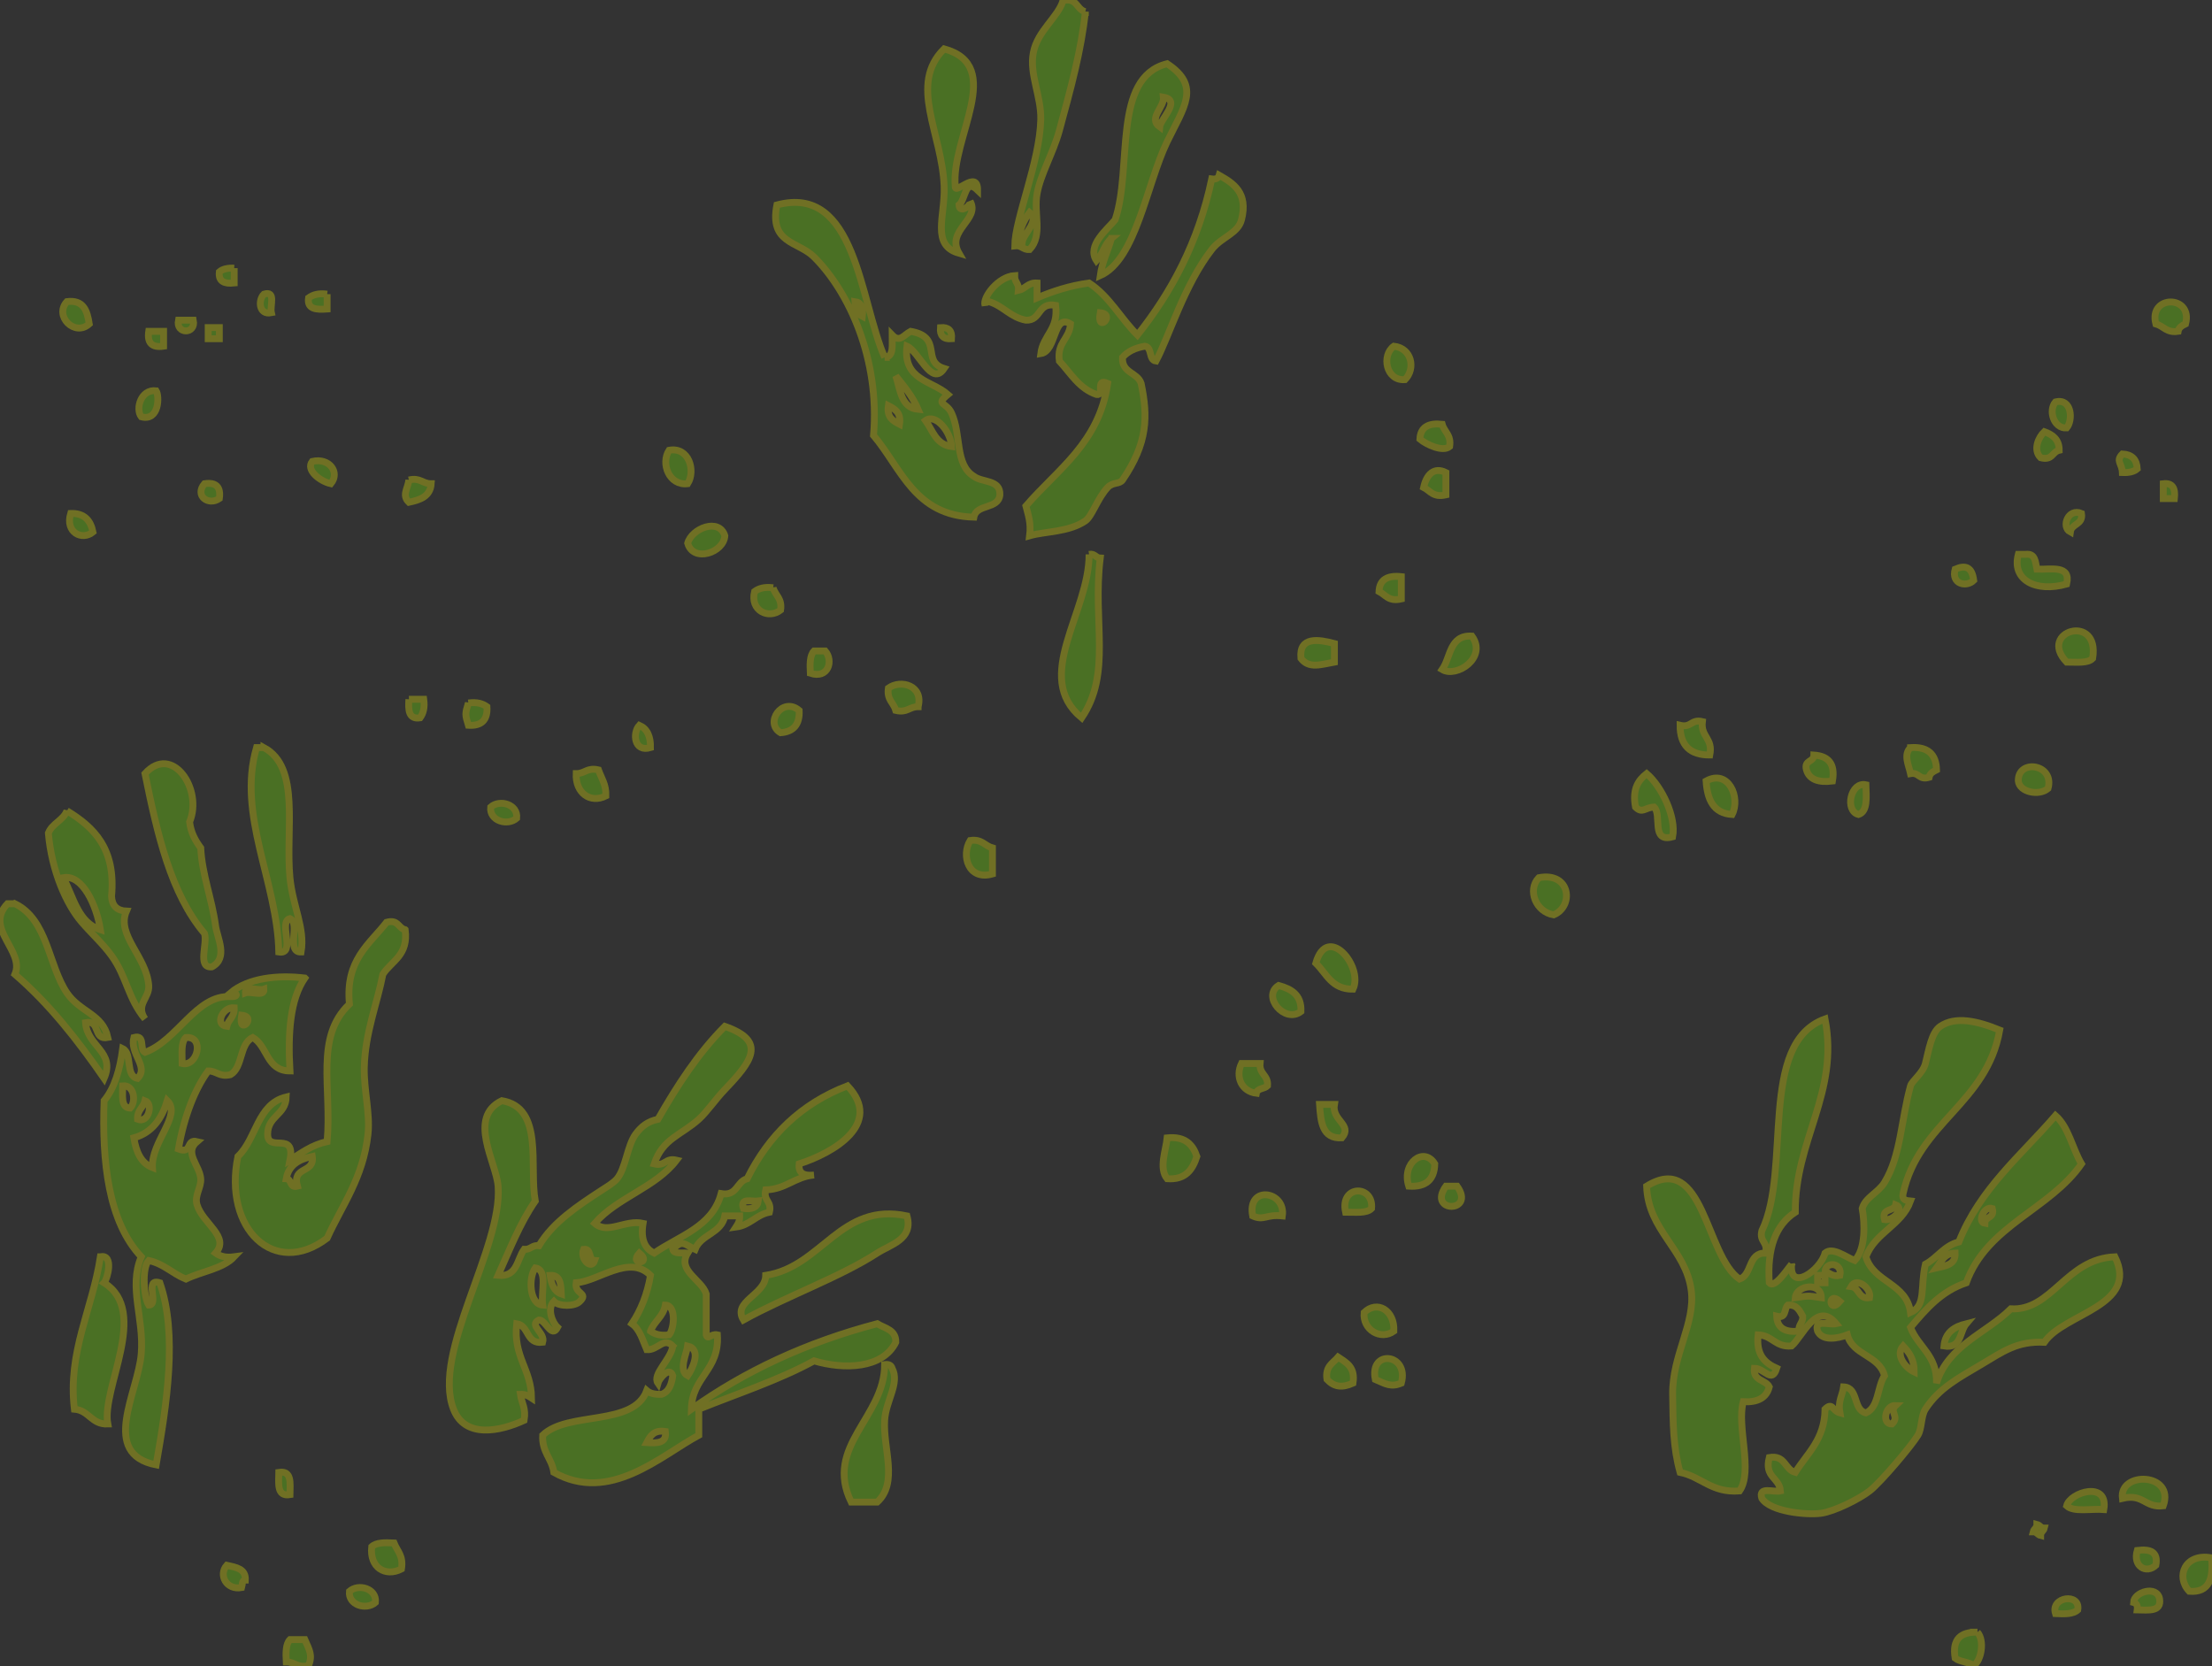 <?xml version="1.0"?><svg width="321.951" height="242.534" xmlns="http://www.w3.org/2000/svg">
 <rect width="100%" height="100%" fill="#333333" stroke="none"/>
 <g>
  <title>Layer 1</title>
  <g opacity="0.3" id="svg_1">
   <path d="m157.973,1.701c-0.589,5.639 -2.124,11.202 -3.787,17.312c-0.862,3.169 -2.754,6.392 -3.246,9.197c-0.514,2.93 0.879,6.026 -1.082,8.115c-0.971,0.069 -1.142,-0.662 -2.164,-0.541c0.03,-3.942 3.648,-12.25 3.787,-18.393c0.077,-3.411 -1.69,-6.593 -1.082,-9.738c0.614,-3.177 3.592,-5.136 4.328,-7.574c2.094,-0.471 1.925,1.32 3.246,1.622zm-9.196,33.541c0.193,-1.286 2.611,-3.111 1.082,-4.328c-0.661,0.818 -2.143,3.579 -1.082,4.328z" stroke="#ffff00" fill-rule="evenodd" fill="#7fff00" clip-rule="evenodd" id="svg_2"/>
   <path d="m137.416,7.111c8.963,2.461 0.949,12.959 1.623,20.017c-0.117,1.339 3.265,-2.521 3.246,0.541c-1.861,-1.798 -1.737,1.441 -2.705,2.164c0.06,1.324 1.789,0.115 1.623,-0.541c1.511,2.665 -3.566,4.216 -1.623,7.574c-4.115,-1.18 -2.001,-5.389 -2.164,-9.737c-0.29,-7.755 -5.24,-14.846 0,-20.018z" stroke="#ffff00" fill-rule="evenodd" fill="#7fff00" clip-rule="evenodd" id="svg_3"/>
   <path d="m161.76,34.701c-0.988,0.814 -1.272,2.333 -2.164,3.246c-1.464,-2.208 1.564,-4.551 2.705,-5.951c2.578,-7.52 -0.52,-20.717 7.574,-22.721c4.958,3.277 2.453,6.295 0,11.36c-2.982,6.16 -4.522,17.169 -9.738,19.476c0.287,-2.058 1.13,-3.559 1.623,-5.41zm7.033,-16.229c0.107,-1.147 3.202,-3.88 0.541,-4.328c0.158,1.463 -2.26,3.092 -0.541,4.328z" stroke="#ffff00" fill-rule="evenodd" fill="#7fff00" clip-rule="evenodd" id="svg_4"/>
   <path d="m128.76,52.013c1.382,-0.061 1.074,-1.812 1.082,-3.246c1.125,1.174 1.749,-0.066 2.705,-0.541c4.764,0.835 1.482,4.37 4.869,5.41c-1.833,2.732 -3.637,-2.468 -5.41,-3.246c-0.619,4.947 3.655,5 5.951,7.033c-1.885,1.576 -0.23,1.036 0.541,2.705c1.452,3.142 0.437,7.483 3.246,9.197c1.214,0.95 3.889,0.439 3.787,2.705c-0.199,2.145 -3.42,1.269 -3.787,3.246c-8.622,-0.214 -10.562,-7.11 -14.606,-11.902c0.945,-11.008 -3.521,-20.86 -8.656,-25.967c-2.332,-2.32 -6.531,-1.902 -5.41,-7.574c11.538,-3.086 12.028,13.821 15.688,22.18zm-3.246,-5.951c0.151,-1.233 -0.13,-2.034 -1.082,-2.164c0.075,1.007 0.356,1.808 1.082,2.164zm8.115,13.524c-0.808,-1.897 -2.053,-3.356 -3.246,-4.869c0.662,2.044 0.776,4.634 3.246,4.869zm-2.705,2.164c0.256,-1.699 -0.675,-2.211 -1.623,-2.705c-0.257,1.7 0.675,2.211 1.623,2.705zm7.574,3.246c-0.084,-2.1 -2.308,-4.878 -3.787,-3.787c1.057,1.468 1.538,3.512 3.787,3.787z" stroke="#ffff00" fill-rule="evenodd" fill="#7fff00" clip-rule="evenodd" id="svg_5"/>
   <path d="m34.088,39.029c0,0.721 0,1.443 0,2.164c-1.415,0.152 -2.327,-0.198 -2.164,-1.623c0.481,-0.42 1.222,-0.582 2.164,-0.541z" stroke="#ffff00" fill-rule="evenodd" fill="#7fff00" clip-rule="evenodd" id="svg_6"/>
   <path d="m38.416,42.816c1.817,-0.556 0.842,1.683 1.082,2.705c-1.873,0.379 -1.94,-1.897 -1.082,-2.705z" stroke="#ffff00" fill-rule="evenodd" fill="#7fff00" clip-rule="evenodd" id="svg_7"/>
   <path d="m47.613,42.816c0,0.721 0,1.442 0,2.164c-1.549,0.107 -2.953,0.067 -2.705,-1.623c0.628,-0.454 1.45,-0.714 2.705,-0.541z" stroke="#ffff00" fill-rule="evenodd" fill="#7fff00" clip-rule="evenodd" id="svg_8"/>
   <path d="m9.744,43.898c2.461,-0.298 2.951,1.376 3.246,3.246c-2.097,1.923 -5.17,-1.149 -3.246,-3.246z" stroke="#ffff00" fill-rule="evenodd" fill="#7fff00" clip-rule="evenodd" id="svg_9"/>
   <path d="m318.105,47.144c-0.481,0.24 -0.968,0.475 -1.082,1.082c-1.702,0.259 -2.115,-0.771 -3.246,-1.082c-1.11,-4.254 5.437,-4.254 4.328,0z" stroke="#ffff00" fill-rule="evenodd" fill="#7fff00" clip-rule="evenodd" id="svg_10"/>
   <path d="m25.973,46.603c0.721,0 1.442,0 2.164,0c0.426,2.083 -2.59,2.083 -2.164,0z" stroke="#ffff00" fill-rule="evenodd" fill="#7fff00" clip-rule="evenodd" id="svg_11"/>
   <path d="m30.301,47.685c0.541,0 1.082,0 1.623,0c0,0.541 0,1.082 0,1.623c-0.541,0 -1.082,0 -1.623,0c0,-0.541 0,-1.082 0,-1.623z" stroke="#ffff00" fill-rule="evenodd" fill="#7fff00" clip-rule="evenodd" id="svg_12"/>
   <path d="m136.875,47.685c1.18,-0.098 1.721,0.443 1.623,1.623c-1.18,0.098 -1.721,-0.443 -1.623,-1.623z" stroke="#ffff00" fill-rule="evenodd" fill="#7fff00" clip-rule="evenodd" id="svg_13"/>
   <path d="m21.646,48.226c0.721,0 1.442,0 2.164,0c0,0.721 0,1.443 0,2.164c-1.694,0.251 -2.416,-0.471 -2.164,-2.164z" stroke="#ffff00" fill-rule="evenodd" fill="#7fff00" clip-rule="evenodd" id="svg_14"/>
   <path d="m202.875,50.39c2.589,0.28 3.21,3.239 1.622,4.869c-2.778,0.225 -3.46,-3.558 -1.622,-4.869z" stroke="#ffff00" fill-rule="evenodd" fill="#7fff00" clip-rule="evenodd" id="svg_15"/>
   <path d="m22.727,56.881c0.498,0.768 0.461,4.467 -2.164,3.787c-0.885,-1.156 -0.053,-4.059 2.164,-3.787z" stroke="#ffff00" fill-rule="evenodd" fill="#7fff00" clip-rule="evenodd" id="svg_16"/>
   <path d="m299.17,58.504c2.407,-0.595 2.578,2.672 1.623,3.787c-1.914,0.102 -2.677,-2.573 -1.623,-3.787z" stroke="#ffff00" fill-rule="evenodd" fill="#7fff00" clip-rule="evenodd" id="svg_17"/>
   <path d="m209.908,61.75c0.312,1.131 1.342,1.544 1.082,3.246c-0.984,0.826 -3.344,-0.254 -4.328,-1.082c0.072,-1.731 1.226,-2.38 3.246,-2.164z" stroke="#ffff00" fill-rule="evenodd" fill="#7fff00" clip-rule="evenodd" id="svg_18"/>
   <path d="m297.547,62.832c1.191,0.432 2.16,1.086 2.164,2.705c-1.032,0.23 -0.979,1.546 -2.705,1.082c-1.168,-1.159 -0.276,-3.022 0.541,-3.787z" stroke="#ffff00" fill-rule="evenodd" fill="#7fff00" clip-rule="evenodd" id="svg_19"/>
   <path d="m97.383,65.537c2.928,-0.541 3.889,3.014 2.705,4.869c-2.711,0.323 -3.949,-2.954 -2.705,-4.869z" stroke="#ffff00" fill-rule="evenodd" fill="#7fff00" clip-rule="evenodd" id="svg_20"/>
   <path d="m308.908,66.078c1.377,0.066 2.099,0.788 2.164,2.164c-0.481,0.42 -1.222,0.582 -2.164,0.541c-0.059,-1.346 -1.014,-1.675 0,-2.705z" stroke="#ffff00" fill-rule="evenodd" fill="#7fff00" clip-rule="evenodd" id="svg_21"/>
   <path d="m45.449,67.16c2.523,-0.579 4.062,1.618 2.705,3.246c-1.591,-0.355 -3.686,-1.994 -2.705,-3.246z" stroke="#ffff00" fill-rule="evenodd" fill="#7fff00" clip-rule="evenodd" id="svg_22"/>
   <path d="m210.449,68.783c0,1.082 0,2.164 0,3.246c-1.871,0.428 -2.283,-0.601 -3.246,-1.082c0.415,-1.857 1.497,-3.044 3.246,-2.164z" stroke="#ffff00" fill-rule="evenodd" fill="#7fff00" clip-rule="evenodd" id="svg_23"/>
   <path d="m59.514,69.865c1.653,-0.391 1.972,0.553 3.246,0.541c-0.124,1.86 -1.61,2.357 -3.246,2.705c-1.059,-1.011 -0.167,-1.982 0,-3.246z" stroke="#ffff00" fill-rule="evenodd" fill="#7fff00" clip-rule="evenodd" id="svg_24"/>
   <path d="m29.76,70.406c1.693,-0.251 2.415,0.471 2.164,2.164c-1.609,1.091 -3.636,-0.425 -2.164,-2.164z" stroke="#ffff00" fill-rule="evenodd" fill="#7fff00" clip-rule="evenodd" id="svg_25"/>
   <path d="m314.859,70.406c1.426,-0.163 1.775,0.75 1.623,2.164c-0.541,0 -1.082,0 -1.623,0c0,-0.721 0,-1.443 0,-2.164z" stroke="#ffff00" fill-rule="evenodd" fill="#7fff00" clip-rule="evenodd" id="svg_26"/>
   <path d="m10.285,74.734c2.044,-0.061 2.909,1.059 3.246,2.705c-1.568,1.296 -4.083,0.076 -3.246,-2.705z" stroke="#ffff00" fill-rule="evenodd" fill="#7fff00" clip-rule="evenodd" id="svg_27"/>
   <path d="m302.958,74.734c0.256,1.698 -1.456,1.429 -1.623,2.705c-1.375,-0.722 -0.342,-3.536 1.623,-2.705z" stroke="#ffff00" fill-rule="evenodd" fill="#7fff00" clip-rule="evenodd" id="svg_28"/>
   <path d="m105.498,77.98c-0.136,2.459 -4.595,3.956 -5.41,1.082c0.595,-2.165 4.581,-3.743 5.41,-1.082z" stroke="#ffff00" fill-rule="evenodd" fill="#7fff00" clip-rule="evenodd" id="svg_29"/>
   <path d="m158.514,80.685c0.874,-0.152 0.932,0.511 1.623,0.541c-1.134,9.385 1.708,16.744 -2.705,23.262c-7.211,-5.971 1.111,-15.337 1.082,-23.803z" stroke="#ffff00" fill-rule="evenodd" fill="#7fff00" clip-rule="evenodd" id="svg_30"/>
   <path d="m293.76,80.685c0.361,0 0.722,0 1.082,0c1.427,-0.165 1.396,1.129 1.623,2.164c2.099,0.065 4.984,-0.656 4.328,2.164c-4.495,1.273 -8.036,-0.608 -7.033,-4.328z" stroke="#ffff00" fill-rule="evenodd" fill="#7fff00" clip-rule="evenodd" id="svg_31"/>
   <path d="m287.269,84.472c-1.044,1.052 -3.312,0.566 -2.705,-1.623c1.564,-0.672 2.466,-0.276 2.705,1.623z" stroke="#ffff00" fill-rule="evenodd" fill="#7fff00" clip-rule="evenodd" id="svg_32"/>
   <path d="m203.958,83.931c0,1.082 0,2.164 0,3.246c-1.871,0.429 -2.284,-0.601 -3.246,-1.082c0.071,-1.732 1.226,-2.381 3.246,-2.164z" stroke="#ffff00" fill-rule="evenodd" fill="#7fff00" clip-rule="evenodd" id="svg_33"/>
   <path d="m112.531,85.554c0.312,1.131 1.341,1.544 1.082,3.246c-1.758,1.363 -4.488,0.083 -3.787,-2.705c0.628,-0.454 1.45,-0.714 2.705,-0.541z" stroke="#ffff00" fill-rule="evenodd" fill="#7fff00" clip-rule="evenodd" id="svg_34"/>
   <path d="m304.581,95.833c-0.697,0.745 -2.351,0.535 -3.787,0.541c-4.307,-4.503 4.888,-7.215 3.787,-0.541z" stroke="#ffff00" fill-rule="evenodd" fill="#7fff00" clip-rule="evenodd" id="svg_35"/>
   <path d="m214.236,92.586c2.271,3.135 -2.215,6.117 -4.328,4.869c1.26,-1.805 1.059,-5.072 4.328,-4.869z" stroke="#ffff00" fill-rule="evenodd" fill="#7fff00" clip-rule="evenodd" id="svg_36"/>
   <path d="m194.219,93.668c0,0.901 0,1.803 0,2.705c-1.986,0.356 -3.708,0.994 -4.869,-0.541c-0.326,-3.275 2.638,-2.754 4.869,-2.164z" stroke="#ffff00" fill-rule="evenodd" fill="#7fff00" clip-rule="evenodd" id="svg_37"/>
   <path d="m118.481,94.75c0.541,0 1.082,0 1.623,0c1.221,1.38 0.51,4.107 -2.164,3.246c-0.071,-1.333 -0.082,-2.606 0.541,-3.246z" stroke="#ffff00" fill-rule="evenodd" fill="#7fff00" clip-rule="evenodd" id="svg_38"/>
   <path d="m133.629,102.865c-1.274,-0.012 -1.593,0.932 -3.246,0.541c-0.312,-1.131 -1.341,-1.544 -1.082,-3.246c1.857,-1.327 5.145,-0.347 4.328,2.705z" stroke="#ffff00" fill-rule="evenodd" fill="#7fff00" clip-rule="evenodd" id="svg_39"/>
   <path d="m59.514,101.783c0.721,0 1.443,0 2.164,0c0.172,1.254 -0.087,2.077 -0.541,2.705c-1.69,0.248 -1.729,-1.156 -1.623,-2.705z" stroke="#ffff00" fill-rule="evenodd" fill="#7fff00" clip-rule="evenodd" id="svg_40"/>
   <path d="m68.17,102.324c1.254,-0.173 2.077,0.087 2.705,0.541c0.124,1.927 -0.778,2.829 -2.705,2.705c-0.486,-1.584 -0.486,-1.662 0,-3.246z" stroke="#ffff00" fill-rule="evenodd" fill="#7fff00" clip-rule="evenodd" id="svg_41"/>
   <path d="m116.317,103.406c0.105,2.088 -0.858,3.108 -2.705,3.246c-2.4,-1.383 0.243,-5.317 2.705,-3.246z" stroke="#ffff00" fill-rule="evenodd" fill="#7fff00" clip-rule="evenodd" id="svg_42"/>
   <path d="m247.777,105.029c-0.271,2.255 1.581,2.386 1.082,4.869c-2.898,0.013 -4.341,-1.43 -4.328,-4.328c1.655,0.392 1.592,-0.933 3.246,-0.541z" stroke="#ffff00" fill-rule="evenodd" fill="#7fff00" clip-rule="evenodd" id="svg_43"/>
   <path d="m93.055,105.57c1.131,0.492 1.649,1.597 1.623,3.246c-2.427,0.737 -2.626,-2.179 -1.623,-3.246z" stroke="#ffff00" fill-rule="evenodd" fill="#7fff00" clip-rule="evenodd" id="svg_44"/>
   <path d="m38.416,108.816c5.378,2.901 3.105,11.892 3.787,18.935c0.404,4.17 2.226,7.349 1.623,10.819c-2.228,0.064 -0.096,-4.231 -1.623,-4.869c-1.756,0.408 0.96,5.288 -1.623,4.869c-0.228,-10.284 -6.094,-19.911 -3.246,-29.754c0.36,0 0.721,0 1.082,0z" stroke="#ffff00" fill-rule="evenodd" fill="#7fff00" clip-rule="evenodd" id="svg_45"/>
   <path d="m278.072,108.816c2.51,-0.165 3.74,0.949 3.787,3.246c-0.481,0.24 -0.968,0.475 -1.082,1.082c-1.529,0.447 -1.401,-0.762 -2.705,-0.541c-0.263,-1.231 -1.073,-2.764 0,-3.787z" stroke="#ffff00" fill-rule="evenodd" fill="#7fff00" clip-rule="evenodd" id="svg_46"/>
   <path d="m264.006,109.898c2.022,0.142 3.156,1.171 2.705,3.787c-2.061,0.257 -3.377,-0.229 -3.787,-1.623c-0.393,-1.476 1.076,-1.089 1.082,-2.164z" stroke="#ffff00" fill-rule="evenodd" fill="#7fff00" clip-rule="evenodd" id="svg_47"/>
   <path d="m298.088,114.767c-1.272,1.113 -4.158,0.56 -4.328,-1.082c-0.108,-3.257 5.32,-2.525 4.328,1.082z" stroke="#ffff00" fill-rule="evenodd" fill="#7fff00" clip-rule="evenodd" id="svg_48"/>
   <path d="m87.104,112.062c0.42,1.202 1.136,2.109 1.082,3.787c-2.276,1.144 -4.448,-0.424 -4.328,-3.246c1.275,0.012 1.593,-0.932 3.246,-0.541z" stroke="#ffff00" fill-rule="evenodd" fill="#7fff00" clip-rule="evenodd" id="svg_49"/>
   <path d="m239.662,112.603c2.196,1.863 4.348,6.346 3.787,9.196c-3.237,0.894 -1.496,-3.192 -2.705,-4.328c-1.346,0.059 -1.675,1.014 -2.704,0c-0.49,-2.652 0.42,-3.906 1.622,-4.868z" stroke="#ffff00" fill-rule="evenodd" fill="#7fff00" clip-rule="evenodd" id="svg_50"/>
   <path d="m252.105,118.554c-2.719,-0.167 -3.61,-2.161 -3.787,-4.869c3.243,-1.8 5.061,2.385 3.787,4.869z" stroke="#ffff00" fill-rule="evenodd" fill="#7fff00" clip-rule="evenodd" id="svg_51"/>
   <path d="m271.581,114.226c0.057,1.86 0.278,3.886 -1.082,4.328c-2.038,-0.512 -1.18,-4.819 1.082,-4.328z" stroke="#ffff00" fill-rule="evenodd" fill="#7fff00" clip-rule="evenodd" id="svg_52"/>
   <path d="m75.203,119.095c-1.326,1.167 -4.001,0.403 -3.787,-1.623c1.326,-1.168 4.001,-0.404 3.787,1.623z" stroke="#ffff00" fill-rule="evenodd" fill="#7fff00" clip-rule="evenodd" id="svg_53"/>
   <path d="m141.203,122.34c1.702,-0.259 2.115,0.771 3.246,1.082c0,1.263 0,2.524 0,3.787c-3.561,1.016 -4.556,-2.74 -3.246,-4.869z" stroke="#ffff00" fill-rule="evenodd" fill="#7fff00" clip-rule="evenodd" id="svg_54"/>
   <path d="m226.137,133.161c-2.621,-0.415 -3.878,-3.636 -2.164,-5.41c4.639,-0.889 5.139,4.177 2.164,5.41z" stroke="#ffff00" fill-rule="evenodd" fill="#7fff00" clip-rule="evenodd" id="svg_55"/>
   <path d="m2.17,131.538c4.802,2.346 4.847,8.945 7.574,12.983c1.904,2.82 5.201,3.053 5.951,6.492c-2.229,0.426 -1.016,-2.591 -3.246,-2.164c0.267,3.533 4.389,4.189 2.705,8.114c-3.835,-5.541 -7.947,-10.807 -12.983,-15.147c1.477,-3.425 -4.538,-6.646 -1.082,-10.278c0.36,0 0.72,0 1.081,0z" stroke="#ffff00" fill-rule="evenodd" fill="#7fff00" clip-rule="evenodd" id="svg_56"/>
   <path d="m196.924,143.98c-3.102,0.036 -3.854,-2.277 -5.41,-3.787c1.665,-5.864 6.988,0.475 5.41,3.787z" stroke="#ffff00" fill-rule="evenodd" fill="#7fff00" clip-rule="evenodd" id="svg_57"/>
   <path d="m186.105,143.439c1.837,0.507 3.349,1.34 3.245,3.787c-2.356,1.814 -5.744,-2.228 -3.245,-3.787z" stroke="#ffff00" fill-rule="evenodd" fill="#7fff00" clip-rule="evenodd" id="svg_58"/>
   <path d="m180.695,154.799c0.901,0 1.803,0 2.705,0c-0.142,1.584 1.223,1.662 1.082,3.246c-0.437,0.465 -1.482,0.321 -1.623,1.082c-2.196,-0.269 -3.083,-2.445 -2.164,-4.328z" stroke="#ffff00" fill-rule="evenodd" fill="#7fff00" clip-rule="evenodd" id="svg_59"/>
   <path d="m192.055,160.75c0.722,0 1.442,0 2.164,0c-0.414,2.359 2.718,2.963 1.082,4.869c-2.872,0.168 -3.073,-2.336 -3.246,-4.869z" stroke="#ffff00" fill-rule="evenodd" fill="#7fff00" clip-rule="evenodd" id="svg_60"/>
   <path d="m169.875,165.62c2.606,-0.263 3.731,0.957 4.328,2.704c-0.622,1.902 -1.615,3.435 -4.328,3.246c-1.25,-1.521 -0.168,-4.173 0,-5.95z" stroke="#ffff00" fill-rule="evenodd" fill="#7fff00" clip-rule="evenodd" id="svg_61"/>
   <path d="m208.826,169.406c-0.047,2.298 -1.277,3.411 -3.787,3.246c-1.092,-3.404 2.227,-5.815 3.787,-3.246z" stroke="#ffff00" fill-rule="evenodd" fill="#7fff00" clip-rule="evenodd" id="svg_62"/>
   <path d="m210.449,172.652c0.541,0 1.082,0 1.623,0c2.797,3.922 -4.42,3.922 -1.623,0z" stroke="#ffff00" fill-rule="evenodd" fill="#7fff00" clip-rule="evenodd" id="svg_63"/>
   <path d="m199.629,175.898c-0.697,0.745 -2.35,0.535 -3.787,0.541c-0.869,-3.993 4.112,-4.048 3.787,-0.541z" stroke="#ffff00" fill-rule="evenodd" fill="#7fff00" clip-rule="evenodd" id="svg_64"/>
   <path d="m186.646,176.98c-2.396,-0.258 -2.69,0.744 -4.328,0c-0.843,-4.521 4.84,-3.657 4.328,0z" stroke="#ffff00" fill-rule="evenodd" fill="#7fff00" clip-rule="evenodd" id="svg_65"/>
   <path d="m132.006,176.98c0.971,3.424 -2.415,4.169 -4.328,5.41c-5.431,3.521 -13.158,6.262 -19.476,9.737c-1.649,-2.749 3.213,-3.627 3.246,-6.492c8.193,-1.242 10.848,-10.714 20.558,-8.655z" stroke="#ffff00" fill-rule="evenodd" fill="#7fff00" clip-rule="evenodd" id="svg_66"/>
   <path d="m14.612,182.931c2.023,-0.441 1.001,3.335 0.541,3.786c6.686,4.188 -0.429,15.39 0.541,20.558c-2.419,0.075 -2.705,-1.983 -4.869,-2.164c-0.991,-8.375 2.596,-14.461 3.787,-22.18z" stroke="#ffff00" fill-rule="evenodd" fill="#7fff00" clip-rule="evenodd" id="svg_67"/>
   <path d="m202.875,193.75c-1.92,1.391 -4.589,-0.21 -4.328,-2.705c1.866,-1.823 4.462,-0.378 4.328,2.705z" stroke="#ffff00" fill-rule="evenodd" fill="#7fff00" clip-rule="evenodd" id="svg_68"/>
   <path d="m286.187,192.668c-1,1.164 -0.649,3.679 -3.246,3.246c0.178,-1.986 1.516,-2.812 3.246,-3.246z" stroke="#ffff00" fill-rule="evenodd" fill="#7fff00" clip-rule="evenodd" id="svg_69"/>
   <path d="m194.76,197.538c1.191,0.792 2.534,1.433 2.164,3.787c-1.61,0.717 -2.745,0.555 -3.787,-0.541c-0.291,-1.915 0.875,-2.371 1.623,-3.246z" stroke="#ffff00" fill-rule="evenodd" fill="#7fff00" clip-rule="evenodd" id="svg_70"/>
   <path d="m203.958,201.325c-1.527,0.634 -2.298,0.107 -3.787,-0.541c-0.903,-4.461 4.98,-3.798 3.787,0.541z" stroke="#ffff00" fill-rule="evenodd" fill="#7fff00" clip-rule="evenodd" id="svg_71"/>
   <path d="m128.76,198.62c0.629,-0.088 0.962,0.119 1.082,0.541c1.158,2.155 -0.906,4.686 -1.082,7.573c-0.25,4.115 2.017,9.067 -1.082,11.902c-1.262,0 -2.524,0 -3.787,0c-3.973,-8.161 4.85,-12.301 4.869,-20.016z" stroke="#ffff00" fill-rule="evenodd" fill="#7fff00" clip-rule="evenodd" id="svg_72"/>
   <path d="m40.58,214.308c1.938,-0.314 1.645,1.601 1.623,3.246c-1.938,0.315 -1.645,-1.601 -1.623,-3.246z" stroke="#ffff00" fill-rule="evenodd" fill="#7fff00" clip-rule="evenodd" id="svg_73"/>
   <path d="m314.859,219.177c-2.682,0.337 -2.865,-1.823 -5.951,-1.082c-0.496,-3.999 7.681,-3.749 5.951,1.082z" stroke="#ffff00" fill-rule="evenodd" fill="#7fff00" clip-rule="evenodd" id="svg_74"/>
   <path d="m306.204,219.717c-1.837,-0.146 -4.387,0.419 -5.41,-0.54c0.513,-2.019 6.132,-3.687 5.41,0.54z" stroke="#ffff00" fill-rule="evenodd" fill="#7fff00" clip-rule="evenodd" id="svg_75"/>
   <path d="m296.465,221.881c0.438,0.104 0.539,0.543 1.082,0.541c-0.103,0.438 -0.543,0.54 -0.541,1.082c-0.438,-0.103 -0.539,-0.542 -1.082,-0.541c0.103,-0.437 0.543,-0.539 0.541,-1.082z" stroke="#ffff00" fill-rule="evenodd" fill="#7fff00" clip-rule="evenodd" id="svg_76"/>
   <path d="m57.35,224.586c0.454,1.17 1.401,1.846 1.082,3.787c-2.336,1.202 -4.673,-0.198 -4.328,-3.246c0.64,-0.623 1.913,-0.612 3.246,-0.541z" stroke="#ffff00" fill-rule="evenodd" fill="#7fff00" clip-rule="evenodd" id="svg_77"/>
   <path d="m311.072,225.668c1.85,-0.226 3.083,0.163 2.705,2.164c-1.343,1.279 -3.395,0.216 -2.705,-2.164z" stroke="#ffff00" fill-rule="evenodd" fill="#7fff00" clip-rule="evenodd" id="svg_78"/>
   <path d="m321.892,226.75c0.268,2.973 -0.309,5.103 -3.246,4.869c-2.046,-2.141 -0.615,-5.598 3.246,-4.869z" stroke="#ffff00" fill-rule="evenodd" fill="#7fff00" clip-rule="evenodd" id="svg_79"/>
   <path d="m33.006,227.833c1.318,0.306 2.783,0.463 2.705,2.164c-0.526,0.015 -0.42,0.662 -0.541,1.082c-2.227,0.414 -3.406,-1.845 -2.164,-3.246z" stroke="#ffff00" fill-rule="evenodd" fill="#7fff00" clip-rule="evenodd" id="svg_80"/>
   <path d="m54.646,233.243c-1.327,1.167 -4.001,0.403 -3.787,-1.623c1.326,-1.167 4,-0.404 3.787,1.623z" stroke="#ffff00" fill-rule="evenodd" fill="#7fff00" clip-rule="evenodd" id="svg_81"/>
   <path d="m314.318,232.702c0.314,1.938 -1.602,1.645 -3.246,1.623c0.088,-0.629 -0.119,-0.963 -0.541,-1.082c0.057,-1.53 3.397,-2.537 3.787,-0.541z" stroke="#ffff00" fill-rule="evenodd" fill="#7fff00" clip-rule="evenodd" id="svg_82"/>
   <path d="m302.417,234.325c-0.64,0.622 -1.912,0.612 -3.246,0.541c-0.768,-2.45 3.658,-3.076 3.246,-0.541z" stroke="#ffff00" fill-rule="evenodd" fill="#7fff00" clip-rule="evenodd" id="svg_83"/>
   <path d="m287.81,237.57c1.092,1.252 0.552,4.15 -0.541,4.869c-0.711,-0.552 -1.994,-0.53 -2.705,-1.082c-0.471,-2.815 0.85,-3.838 3.246,-3.787z" stroke="#ffff00" fill-rule="evenodd" fill="#7fff00" clip-rule="evenodd" id="svg_84"/>
   <path d="m42.203,238.652c0.721,0 1.443,0 2.164,0c0.648,1.489 1.175,2.26 0.541,3.787c-1.653,0.391 -1.972,-0.553 -3.246,-0.541c-0.072,-1.334 -0.082,-2.606 0.541,-3.246z" stroke="#ffff00" fill-rule="evenodd" fill="#7fff00" clip-rule="evenodd" id="svg_85"/>
   <path d="m147.695,40.111c-0.069,0.97 0.662,1.141 0.541,2.164c1.03,-0.232 1.359,-1.166 2.705,-1.082c0,0.721 0,1.442 0,2.164c2.284,-0.962 4.715,-1.777 7.574,-2.164c2.944,1.925 4.597,5.141 7.033,7.574c4.95,-6.23 8.87,-13.491 10.819,-22.721c0.629,0.088 0.963,-0.12 1.082,-0.541c2.045,1.161 4.268,2.524 3.246,6.492c-0.518,2.009 -2.906,2.492 -4.328,4.328c-4.034,5.208 -6.176,12.594 -8.115,16.23c-1.114,-0.149 -0.509,-2.016 -1.623,-2.164c-1.382,0.241 -2.487,0.759 -3.246,1.623c-0.142,2.305 2.17,2.158 2.705,3.787c1.015,4.852 0.971,8.674 -2.705,14.065c-0.438,0.642 -1.405,0.271 -2.164,1.082c-1.498,1.6 -2.27,4.204 -3.246,4.869c-2.438,1.662 -5.863,1.513 -8.114,2.164c0.236,-1.86 -0.214,-3.032 -0.541,-4.328c4.584,-5.333 10.655,-9.181 11.901,-17.853c-1.923,-0.841 -0.327,1.837 -1.623,1.623c-2.551,-0.875 -3.758,-3.095 -5.41,-4.869c-0.394,-2.738 1.485,-3.204 1.623,-5.41c-2.547,-1.576 -1.985,3.965 -4.328,4.328c0.345,-2.721 2.617,-3.515 2.164,-7.033c-2.656,-0.492 -2.061,2.267 -4.328,2.164c-2.284,-0.42 -3.306,-2.104 -5.41,-2.705c-0.46,-0.1 -0.51,0.211 -0.541,0.541c-0.39,-1.135 1.92,-4.196 4.329,-4.328zm12.442,5.41c-0.57,3.14 2.345,0.225 0,0l0,0z" stroke="#ffff00" fill-rule="evenodd" fill="#7fff00" clip-rule="evenodd" id="svg_86"/>
   <path d="m9.744,118.013c3.915,2.396 7.139,5.484 6.492,12.443c0.066,1.376 0.788,2.098 2.164,2.164c-1.506,3.5 2.94,6.611 3.246,10.819c0.134,1.853 -1.96,2.77 -0.541,4.869c-2.512,-3.036 -2.667,-6.175 -4.869,-9.197c-1.295,-1.778 -2.767,-3.068 -4.328,-4.869c-2.24,-2.585 -4.396,-7.447 -4.869,-12.983c0.56,-1.425 2.145,-1.822 2.705,-3.246zm4.868,17.311c-0.549,-3.51 -2.591,-8.103 -5.41,-7.573c1.518,2.81 2.134,6.521 5.41,7.573z" stroke="#ffff00" fill-rule="evenodd" fill="#7fff00" clip-rule="evenodd" id="svg_87"/>
   <path d="m260.76,184.013c-0.347,4.082 4.197,0.922 4.869,-1.623c1.118,-0.96 3.009,0.588 4.328,1.082c1.594,-1.682 1.469,-5.36 1.082,-7.574c0.453,-1.628 2.315,-2.266 3.245,-3.787c2.376,-3.888 2.396,-9.035 3.787,-14.065c0.196,-0.711 1.806,-1.842 2.164,-3.246c0.505,-1.976 0.878,-4.533 2.164,-5.409c2.195,-1.497 5.321,-0.819 8.655,0.541c-1.888,10.734 -11.801,13.444 -14.065,23.803c-0.198,0.92 0.422,1.021 1.082,1.082c-1.298,3.57 -5.166,4.572 -6.491,8.115c1.106,3.762 5.937,3.801 6.491,8.114c2.324,-0.987 1.383,-3.677 2.164,-7.032c1.764,-0.941 2.708,-2.702 4.869,-3.246c3.068,-7.751 9.051,-12.588 14.065,-18.394c1.924,1.683 2.45,4.763 3.787,7.032c-4.661,6.7 -13.762,8.96 -16.771,17.312c-3.651,1.219 -5.887,3.852 -8.115,6.492c1.103,2.865 3.89,4.045 3.787,8.115c1.689,-5.523 7.196,-7.23 10.819,-10.82c5.977,0.333 8.039,-7.299 15.147,-7.573c3.536,7.166 -7.388,8.203 -10.278,12.442c-3.97,-0.192 -6.024,1.355 -9.196,3.246c-3.18,1.895 -6.11,3.389 -8.115,6.491c-0.651,1.009 -0.495,2.824 -1.082,3.787c-0.961,1.578 -5.417,6.86 -7.032,8.115c-1.521,1.182 -5.114,2.973 -7.033,3.245c-2.102,0.299 -7.411,-0.205 -8.656,-2.163c-0.555,-1.818 1.683,-0.843 2.705,-1.082c-0.162,-2.002 -2.381,-1.947 -1.623,-4.869c2.384,-0.4 2.217,1.751 3.787,2.164c1.729,-2.779 4.264,-4.753 4.328,-9.197c1.104,-1.086 1.061,0.239 2.164,0.541c-0.313,-1.756 0.368,-2.517 0.541,-3.787c2.229,0.115 1.321,3.367 3.246,3.787c1.889,-0.815 1.63,-3.779 2.704,-5.409c-0.765,-3.022 -4.643,-2.932 -5.409,-5.951c-1.404,0.541 -3.624,0.951 -4.328,-0.541c-0.556,-1.817 1.683,-0.842 2.705,-1.082c-2.82,-3.441 -4.938,1.947 -6.492,3.246c-2.369,0.205 -2.781,-1.546 -4.868,-1.623c-0.328,2.853 0.952,4.097 2.704,4.869c-0.712,2.274 -1.775,-0.003 -3.245,0c-0.229,1.851 1.62,1.625 2.163,2.704c-0.393,1.591 -1.687,2.281 -3.786,2.164c-0.988,3.625 1.478,10.104 -0.541,12.984c-4.097,0.309 -5.518,-2.057 -8.656,-2.705c-1.023,-3.628 -1.022,-7.105 -1.082,-11.361c-0.079,-5.675 3.346,-10.374 2.705,-15.147c-0.809,-6.027 -6.275,-8.657 -6.492,-15.147c8.36,-5.191 8.529,10.125 13.525,13.524c1.887,-0.638 1.184,-3.864 3.786,-3.786c0.393,-1.655 -0.933,-1.592 -0.541,-3.246c4.362,-8.983 -0.61,-27.299 9.197,-30.836c2.09,10.769 -4.398,17.584 -4.328,28.131c-2.854,1.834 -4.119,5.258 -3.787,10.278c0.749,0.886 2.5,-1.799 3.247,-2.705zm13.525,-6.492c1.192,0.229 2.984,-1.62 1.623,-2.164c-0.22,1.042 -2.097,0.428 -1.623,2.164zm14.607,0.541c0.007,-1.075 1.476,-0.688 1.082,-2.164c-1.2,-0.4 -2.229,1.993 -1.082,2.164zm-7.033,6.492c1.317,-0.306 2.782,-0.464 2.705,-2.164c-1.587,0.036 -2.01,1.236 -2.705,2.164zm-16.23,0.541c0.731,0.17 1.033,0.77 2.164,0.54c0.408,-1.844 -2.066,-2.109 -2.164,-0.54zm-1.082,1.622c0.36,0 0.722,0 1.082,0c0,-0.36 0,-0.721 0,-1.082c-0.36,0 -0.722,0 -1.082,0c0,0.362 0,0.722 0,1.082zm7.575,2.164c0.263,-1.396 -1.914,-3.066 -2.705,-1.623c1.275,0.167 1.005,1.879 2.705,1.623zm-10.821,0c2.158,-0.297 1.629,-0.297 3.787,0c-0.053,-2.345 -3.625,-1.82 -3.787,0zm6.492,0.541c-1.822,-1.642 -1.64,2 0,0l0,0zm-9.197,2.164c0.072,1.731 1.227,2.38 3.246,2.164c-0.121,-1.022 0.609,-1.193 0.541,-2.164c-0.471,-0.792 -0.81,-1.715 -2.164,-1.623c-0.577,0.505 -0.168,1.996 -1.623,1.623zm20.017,8.116c0.015,-1.818 -0.745,-2.862 -1.623,-3.787c-1.181,1.339 0.381,3.217 1.623,3.787zm-3.246,7.573c1.186,-1.125 -0.475,-1.748 0.541,-2.705c-1.541,-0.073 -2.068,2.741 -0.541,2.705z" stroke="#ffff00" fill-rule="evenodd" fill="#7fff00" clip-rule="evenodd" id="svg_88"/>
   <path d="m97.924,195.915c-1.354,-1.362 -2.125,0.621 -3.787,0.541c-0.601,-1.384 -1.011,-2.957 -2.164,-3.787c1.295,-1.951 2.233,-4.259 2.705,-7.033c-3.107,-3.127 -7.555,0.855 -10.82,1.082c-0.267,1.699 1.865,1.43 0.541,2.705c-0.722,0.772 -3.065,0.772 -3.787,0c-0.996,0.987 -0.287,3.033 0.541,3.787c-0.874,1.69 -1.713,-1.109 -2.705,-1.082c-1.576,0.759 0.959,1.864 0.541,3.246c-2.472,0.308 -1.922,-2.406 -3.787,-2.705c-0.53,4.858 2.115,6.541 2.164,10.819c-0.435,-0.286 -0.878,-0.564 -1.623,-0.541c0.173,1.271 0.854,2.031 0.541,3.787c-3.496,1.612 -8.606,2.694 -10.279,-1.623c-3.183,-8.218 7.166,-23.55 6.492,-32.459c-0.262,-3.464 -4.503,-10.002 0.541,-12.442c6.18,1.002 3.961,9.573 4.869,14.606c-2.218,3.191 -3.727,7.093 -5.41,10.819c2.809,0.285 2.722,-2.326 3.787,-3.786c0.97,0.068 1.141,-0.662 2.164,-0.541c2.029,-3.413 5.613,-5.78 9.197,-8.115c0.695,-0.453 1.646,-1.008 2.164,-1.623c1.255,-1.487 1.48,-4.827 2.705,-6.491c0.878,-1.192 1.824,-1.866 3.246,-2.164c2.819,-4.935 5.87,-9.639 9.738,-13.524c6.185,2.148 3.908,5.109 0,9.196c-1.386,1.449 -2.609,3.268 -3.787,4.328c-2.583,2.325 -5.263,2.814 -6.492,6.491c1.655,0.393 1.591,-0.933 3.246,-0.541c-3.038,3.996 -8.641,5.425 -11.902,9.197c1.882,1.67 4.433,-0.593 7.033,0c-0.383,2.366 0.282,3.685 1.623,4.328c3.617,-2.515 8.462,-3.8 9.738,-8.656c2.383,0.4 2.216,-1.751 3.787,-2.164c3.101,-6.275 7.833,-10.921 14.607,-13.524c5.23,5.521 -2.035,9.757 -7.033,11.36c-0.163,1.426 0.75,1.775 2.164,1.623c-2.813,0.252 -4.069,2.062 -7.033,2.164c-0.393,1.655 0.933,1.592 0.541,3.246c-1.959,0.386 -2.802,1.887 -4.869,2.164c0.287,-0.436 0.564,-0.879 0.541,-1.623c-0.721,0 -1.442,0 -2.164,0c-0.494,2.571 -3.477,2.654 -4.328,4.869c-1.587,-0.74 -1.832,-1.469 -3.246,0c0.167,0.734 1.354,0.448 2.164,0.541c-1.576,2.547 2.073,3.877 2.705,5.95c0,1.983 0,3.968 0,5.951c0.236,0.803 0.692,-0.214 1.623,0c0.334,5.203 -3.687,6.051 -3.787,10.819c7.684,-5.48 16.628,-9.699 27.049,-12.442c1.114,0.689 2.744,0.863 2.705,2.705c-1.927,3.869 -7.552,3.996 -11.902,2.705c-5.125,2.81 -11.118,4.751 -16.771,7.032c0,1.263 0,2.525 0,3.787c-5.576,3.009 -12.978,9.994 -21.098,5.41c-0.296,-2.049 -1.761,-2.929 -1.623,-5.41c3.67,-3.542 13.205,-1.221 15.147,-6.492c0.481,0.421 1.222,0.582 2.164,0.541c1.068,-0.374 1.442,-1.442 1.623,-2.704c-0.49,-1.467 -1.992,0.455 -2.164,1.082c-0.879,-1.268 1.917,-3.473 2.165,-5.409zm10.279,-20.017c1.233,0.151 2.034,-0.13 2.164,-1.082c-0.959,0.123 -2.709,-0.545 -2.164,1.082zm-21.64,7.574c-1.022,-0.061 -0.375,-1.789 -1.623,-1.623c-0.572,1.371 1.14,3.083 1.623,1.623zm6.492,-1.082c-1.643,1.822 2,1.64 0,0l0,0zm-14.065,7.573c-0.289,-1.875 0.803,-5.131 -1.082,-5.409c-1.012,1.406 -0.864,5.269 1.082,5.409zm2.704,-1.623c-0.062,-1.38 -0.102,-2.783 -1.623,-2.705c0.181,1.263 0.555,2.331 1.623,2.705zm12.984,5.41c0.628,0.454 1.45,0.714 2.705,0.541c0.727,-0.791 1.106,-4.285 -0.541,-4.328c-0.304,1.68 -1.616,2.352 -2.164,3.787zm5.41,6.493c0.646,-0.94 2.109,-3.826 0,-4.328c-0.12,1.012 -1.395,3.585 0,4.328zm-5.951,9.737c1.549,0.106 2.953,0.067 2.705,-1.623c-1.699,-0.257 -2.211,0.675 -2.705,1.623z" stroke="#ffff00" fill-rule="evenodd" fill="#7fff00" clip-rule="evenodd" id="svg_89"/>
   <path d="m30.842,140.734c-2.193,0.21 -0.596,-3.371 -1.082,-4.869c-4.881,-5.759 -6.863,-14.416 -8.656,-23.262c3.944,-4.402 8.484,2.275 6.492,7.033c0.193,1.61 0.862,2.745 1.623,3.787c0.189,3.857 1.638,7.411 2.164,11.36c0.23,1.724 1.888,4.664 -0.541,5.951z" stroke="#ffff00" fill-rule="evenodd" fill="#7fff00" clip-rule="evenodd" id="svg_90"/>
   <path d="m44.367,142.357c-2.133,3.097 -2.484,7.975 -2.164,13.524c-3.422,-0.004 -3.237,-3.615 -5.41,-4.868c-1.982,0.902 -1.407,4.363 -3.246,5.409c-1.653,0.391 -1.971,-0.553 -3.246,-0.541c-1.839,2.472 -3.49,6.495 -4.328,11.361c2.045,0.783 1.038,-1.487 2.705,-1.082c-1.941,1.647 0.398,3.461 0.541,5.409c0.094,1.289 -0.945,2.455 -0.541,3.787c0.833,2.747 4.837,4.655 2.705,7.033c0.628,0.454 1.451,0.713 2.705,0.541c-1.663,1.763 -4.736,2.116 -7.033,3.245c-1.929,-0.775 -3.192,-2.217 -5.41,-2.704c-1.025,1.061 -0.718,5.379 0,6.491c1.614,-0.009 -0.763,-4.009 1.623,-3.246c2.605,7.481 1.014,17.653 -0.541,26.509c-8.23,-1.629 -2.617,-10.519 -2.164,-16.229c0.406,-5.114 -1.888,-9.684 0,-14.065c-4.801,-5.069 -5.739,-13.905 -5.41,-22.722c1.549,-1.877 2.304,-4.548 2.705,-7.574c1.459,0.705 0.335,3.993 2.164,4.328c1.694,-1.73 -1.161,-3.501 -0.541,-5.95c1.746,-0.484 0.76,1.764 1.623,2.163c4.757,-1.737 7.454,-8.409 12.442,-8.114c1.338,0.068 0.92,-0.662 0,-0.541c2.617,-2.198 6.921,-2.639 10.821,-2.164zm-5.951,1.623c-0.786,0.296 -2.796,-0.632 -2.705,0.541c0.786,-0.296 2.796,0.632 2.705,-0.541zm-5.41,5.41c0.232,-1.03 1.166,-1.359 1.082,-2.705c-1.689,-0.172 -2.889,2.502 -1.082,2.705zm2.164,-1.623c-0.57,3.14 2.344,0.226 0,0l0,0zm-8.656,7.032c2.237,0.515 3.317,-4.015 0.541,-3.786c-0.745,0.697 -0.535,2.35 -0.541,3.786zm-7.574,6.493c0.885,-0.877 0.652,-3.397 -1.082,-3.246c0.009,1.434 -0.3,3.185 1.082,3.246zm1.082,1.623c1.608,0.644 2.324,-2.28 1.082,-2.705c-0.232,1.03 -1.165,1.359 -1.082,2.705zm-0.541,2.705c0.331,2.014 1.025,3.663 2.705,4.327c-0.225,-3.717 4.303,-7.619 2.164,-9.737c-0.804,2.622 -2.19,4.662 -4.869,5.41z" stroke="#ffff00" fill-rule="evenodd" fill="#7fff00" clip-rule="evenodd" id="svg_91"/>
   <path d="m58.973,135.324c0.498,3.744 -1.972,4.52 -3.246,6.492c-0.794,4.162 -2.591,8.539 -2.705,13.524c-0.076,3.313 0.867,6.736 0.541,9.738c-0.692,6.371 -3.806,10.401 -5.951,15.147c-7.676,5.84 -15.158,-1.368 -12.984,-11.902c2.699,-2.529 2.809,-7.649 7.033,-8.655c-0.062,2.644 -2.688,2.722 -2.705,5.41c-0.006,2.783 4.105,-0.555 3.246,3.786c1.655,-1.05 3.191,-2.219 5.41,-2.704c0.701,-7.879 -1.835,-15.189 3.246,-20.017c-0.622,-6.393 2.877,-8.664 5.41,-11.902c1.726,-0.462 1.673,0.852 2.705,1.083zm-17.311,36.246c0.853,0.049 0.424,1.38 1.623,1.082c-0.816,-2.979 2.535,-1.792 2.164,-4.328c-1.936,0.409 -3.437,1.252 -3.787,3.246z" stroke="#ffff00" fill-rule="evenodd" fill="#7fff00" clip-rule="evenodd" id="svg_92"/>
  </g>
 </g>
</svg>